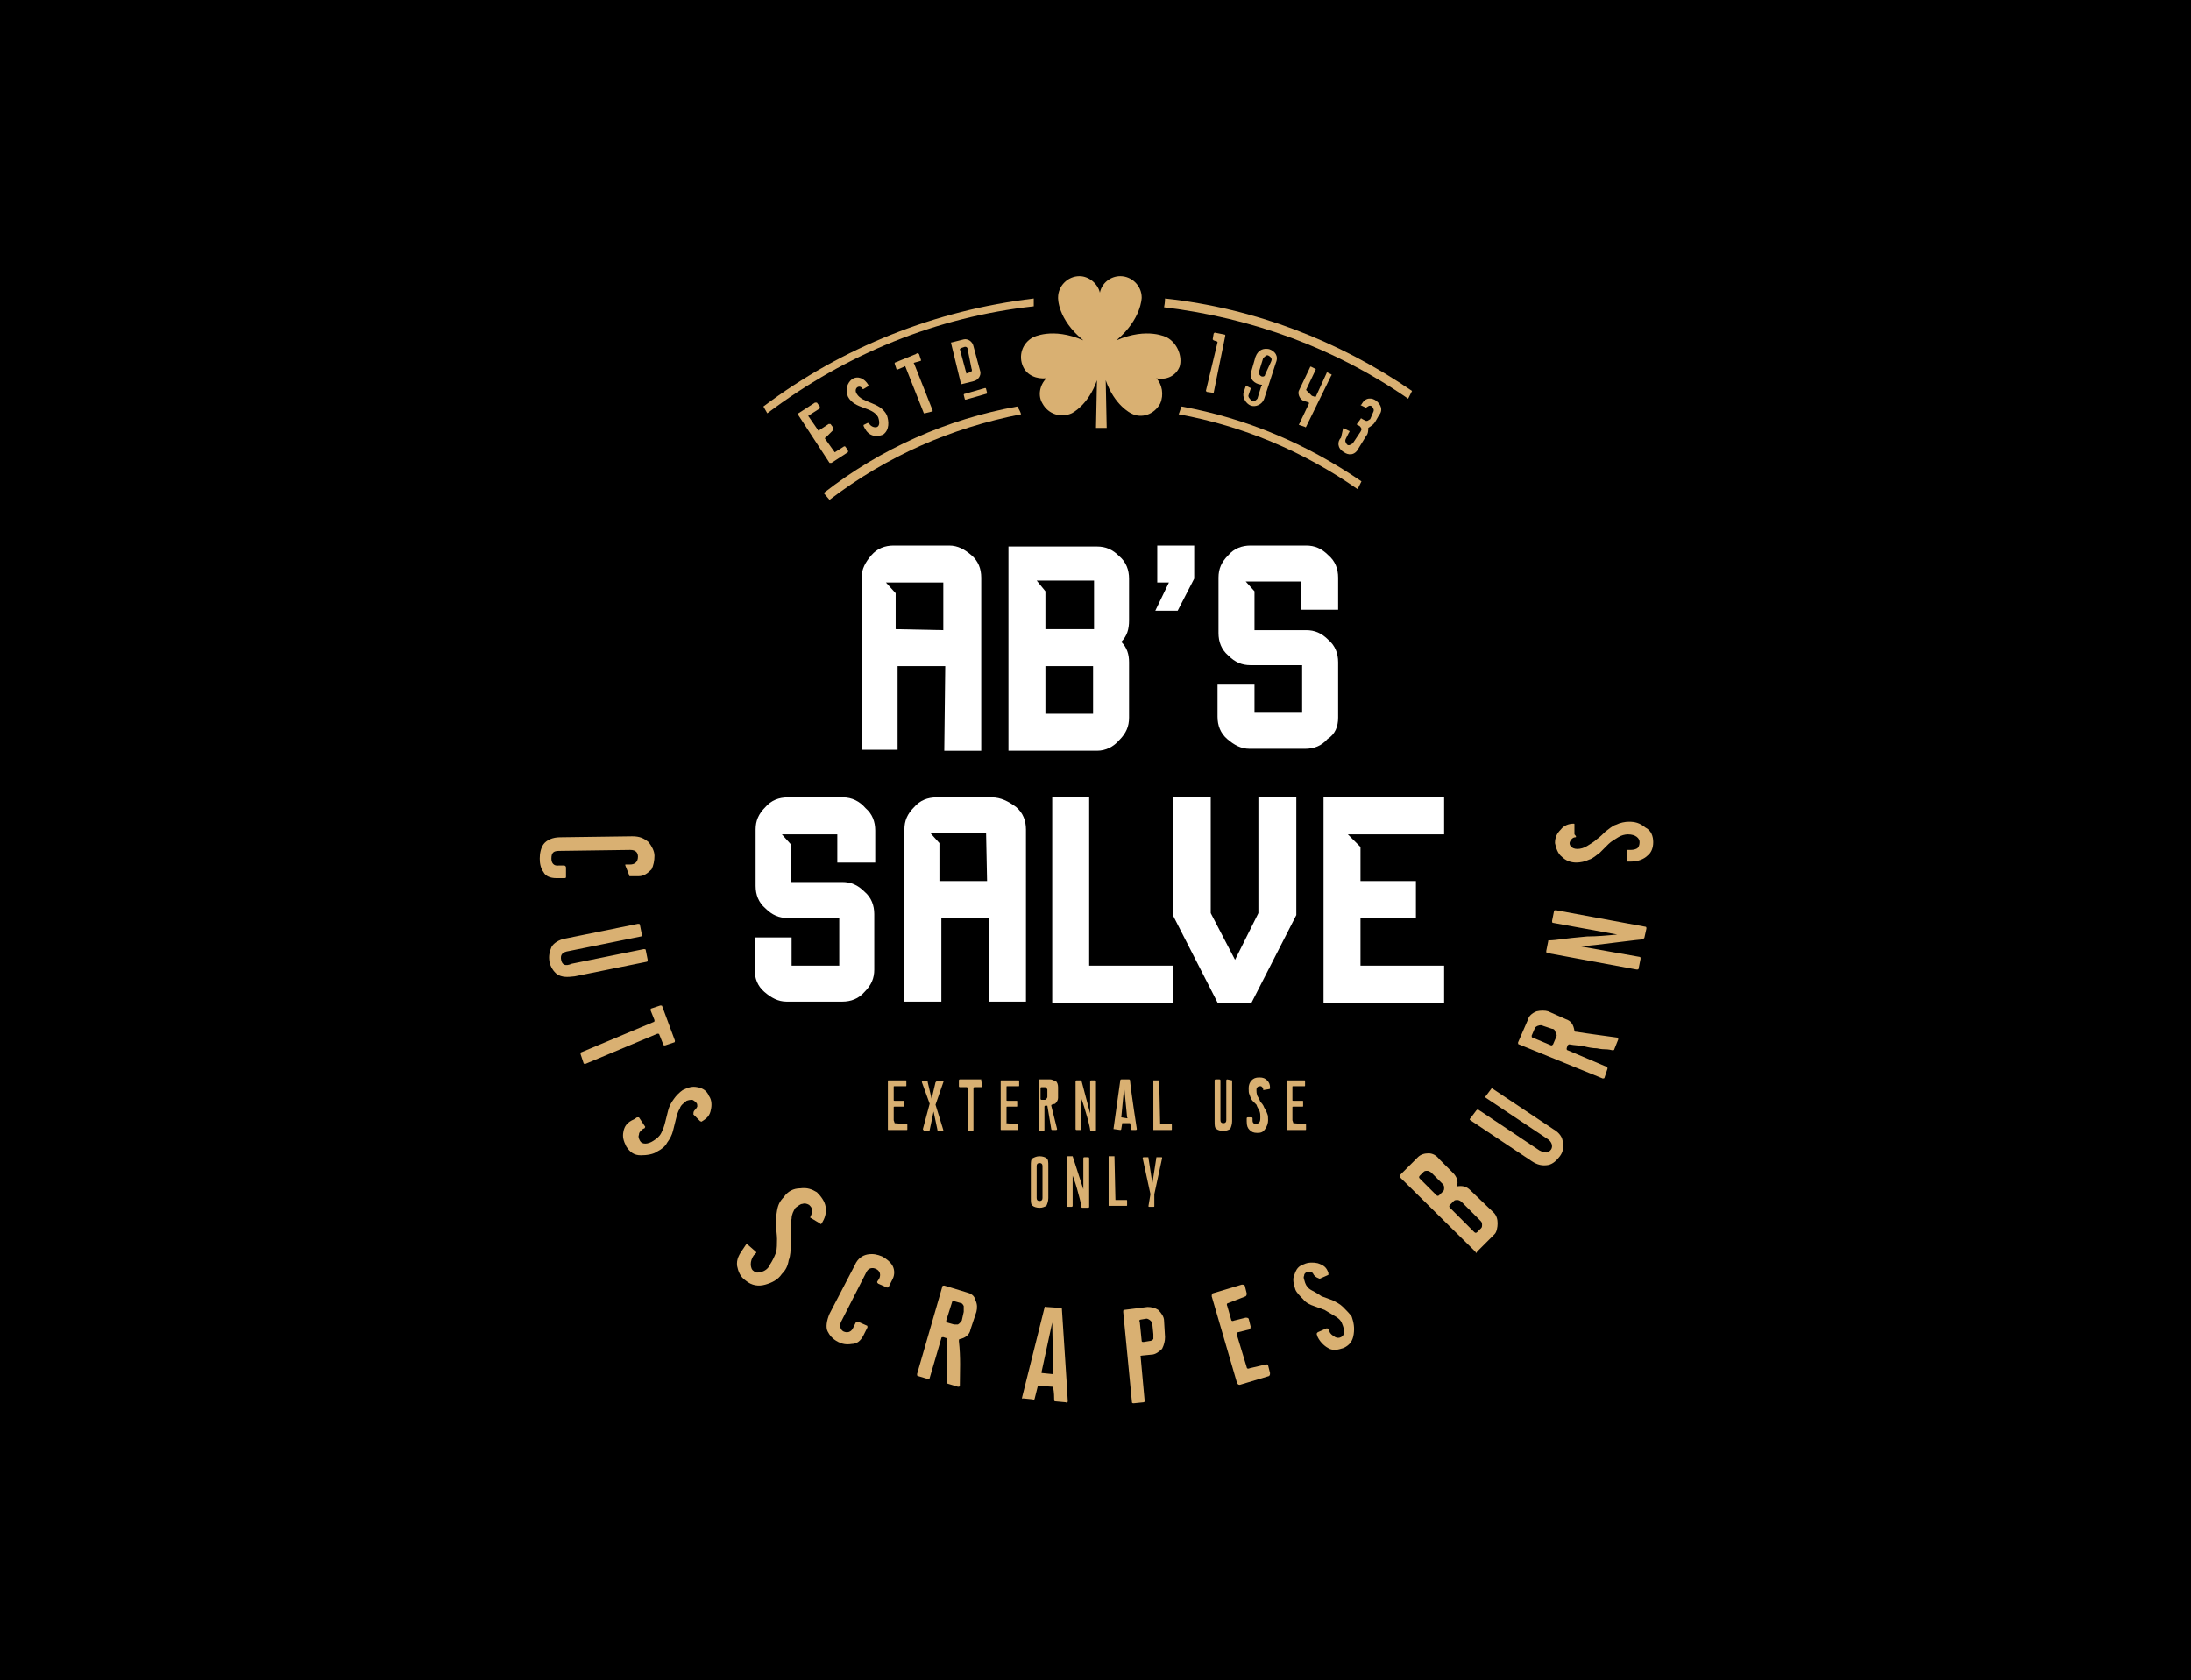 <?xml version="1.0" encoding="utf-8"?>
<!-- Generator: Adobe Illustrator 25.0.0, SVG Export Plug-In . SVG Version: 6.00 Build 0)  -->
<svg version="1.1" id="Layer_1" xmlns="http://www.w3.org/2000/svg" xmlns:xlink="http://www.w3.org/1999/xlink" x="0px" y="0px"
	 viewBox="0 0 225.3 172.8" style="enable-background:new 0 0 225.3 172.8;" xml:space="preserve">
<style type="text/css">
	.st0{fill:#F1C400;}
	.st1{fill:#001E30;}
	.st2{fill:#00AAE3;}
	.st3{fill:#2C82FF;}
	.st4{fill:#133256;}
	.st5{fill:#364142;}
	.st6{fill:#161836;}
	.st7{fill:url(#SVGID_1_);}
	.st8{fill:#FFFFFF;}
	.st9{fill:#28334A;}
	.st10{fill-rule:evenodd;clip-rule:evenodd;fill:#FFCC3E;}
	.st11{fill:#FFF3D7;}
	.st12{fill:#703BED;}
	.st13{fill-rule:evenodd;clip-rule:evenodd;fill:#703BED;}
	.st14{fill:#CEA66E;}
	.st15{fill:#F7F7F7;}
	.st16{opacity:0.63;fill:#FFFFFF;enable-background:new    ;}
	.st17{fill:#D8A09A;}
	.st18{fill:#041E3B;}
	.st19{fill:#AADCD9;}
	.st20{fill:#7C559C;}
	.st21{fill:#25293C;}
	.st22{fill:#004D36;}
	.st23{fill:#674CC9;}
	.st24{fill:#EE3135;}
	.st25{fill:#82131F;}
	.st26{fill:#D44F4A;}
	.st27{fill:#EFC2B6;}
	.st28{fill:#D9B072;}
	.st29{fill:#3F1B5A;}
	.st30{fill:#F5753A;}
	.st31{fill-rule:evenodd;clip-rule:evenodd;fill:#F5753A;}
	.st32{fill:#FBBC85;}
	.st33{fill:url(#SVGID_2_);}
	.st34{fill:#19475E;}
	.st35{fill:#F3B7B4;}
</style>
<rect width="225.3" height="172.8"/>
<g>
	<g>
		<g>
			<g>
				<path class="st28" d="M85.7,46.6l1.1-0.7h0.1l0.3,0.4c0,0.1,0,0.1,0,0.2l-1.7,1.1c-0.1,0-0.1,0-0.2,0l-3.2-4.9
					c0-0.1,0-0.1,0-0.2l1.7-1.1c0.1,0,0.1,0,0.2,0l0.3,0.4c0,0.1,0,0.1,0,0.2l-1.1,0.7c-0.1,0-0.1,0.1,0,0.2l0.9,1.3
					c0,0.1,0.1,0.1,0.2,0l0.9-0.6c0.1,0,0.1,0,0.2,0l0.3,0.4c0,0.1,0,0.1,0,0.2L84.9,45c-0.1,0-0.1,0.1,0,0.2l1,1.4
					C85.6,46.7,85.6,46.7,85.7,46.6z"/>
				<path class="st28" d="M88.2,39.8c-0.2,0.1-0.3,0.4-0.1,0.7c0.6,1,2.4,0.8,3.1,2.2c0.2,0.6,0.3,1.5-0.4,2
					C90,45,89.3,44.8,88.9,44l-0.1-0.2v-0.1l0.4-0.2h0.1l0.1,0.1c0.2,0.3,0.6,0.4,0.8,0.3c0.2-0.1,0.3-0.4,0.1-1
					c-0.6-1.1-2.4-0.8-3.1-2.1c-0.3-0.7-0.1-1.4,0.4-1.8c0.6-0.4,1.3-0.1,1.7,0.6v0.1L88.8,40h-0.1C88.6,39.8,88.4,39.7,88.2,39.8z"
					/>
				<path class="st28" d="M94.5,36.4l0.2,0.6v0.1L94,37.3c0,0-0.1,0.1,0,0.1l1.9,4.8v0.1l-0.8,0.2H95l-1.9-4.8c0,0-0.1-0.1-0.1,0
					L92.3,38h-0.1l-0.2-0.6v-0.1l2.2-0.9C94.3,36.3,94.3,36.3,94.5,36.4z"/>
				<path class="st28" d="M99.3,41.1c0,0-0.1,0-0.1-0.1l-0.1-0.4c0,0,0-0.1,0.1-0.1l2.1-0.6c0,0,0.1,0,0.1,0.1l0.1,0.4
					c0,0,0,0.1-0.1,0.1L99.3,41.1z"/>
				<path class="st28" d="M97.8,35.3c0-0.1,0-0.1,0.1-0.1l1.2-0.3c0.4-0.1,0.9,0.2,1,0.7l0.7,2.6c0.1,0.4-0.2,0.9-0.7,1l-1.2,0.3
					c-0.1,0-0.1,0-0.1-0.1L97.8,35.3z M99.4,38.4l0.3-0.1c0.2,0,0.3-0.2,0.2-0.4l-0.4-2c0-0.2-0.2-0.3-0.4-0.2l-0.3,0.1l-0.1,0.1
					l0.7,2.6C99.3,38.4,99.4,38.5,99.4,38.4z"/>
				<path class="st28" d="M124.8,40.4C124.8,40.5,124.8,40.5,124.8,40.4l-0.7-0.1l-0.1-0.1l1.2-5c0,0,0-0.1-0.1-0.1l-0.3-0.1
					l-0.1-0.1l0.1-0.6l0.1-0.1l1,0.2c0.1,0,0.1,0.1,0.1,0.1L124.8,40.4z"/>
				<path class="st28" d="M129.4,39.5c-0.6-0.2-1-0.7-0.7-1.4l0.4-1.4c0.3-0.8,0.9-0.9,1.4-0.8c0.6,0.2,1,0.7,0.7,1.4l-1.2,3.7
					c-0.2,0.6-0.9,0.9-1.4,0.7c-0.5-0.2-0.9-0.9-0.7-1.4l0.2-0.6c0,0,0.1-0.1,0.1,0l0.4,0.2c0,0,0.1,0.1,0,0.1l-0.2,0.6
					c-0.1,0.2,0.1,0.4,0.3,0.6s0.4,0,0.6-0.2l0.4-1.3C129.9,39.5,129.7,39.6,129.4,39.5z M130.7,37.2c0.1-0.2,0.1-0.4-0.2-0.6
					s-0.4,0.1-0.6,0.2l-0.4,1.3c-0.1,0.2-0.1,0.4,0.2,0.6c0.3,0.1,0.4-0.1,0.4-0.2L130.7,37.2z"/>
				<path class="st28" d="M134.9,40.7l0.3,0.1h0.1l1.1-2.4c0-0.1,0.1-0.1,0.1-0.1l0.4,0.2c0,0,0.1,0.1,0,0.1l-2.6,5.3
					c0,0-0.1,0.1-0.1,0l-0.6-0.2c0,0-0.1-0.1,0-0.1l1-2.1v-0.1l-0.6-0.2c-0.4-0.2-0.6-0.8-0.4-1.1l1.1-2.3c0-0.1,0.1-0.1,0.1-0.1
					l0.4,0.2c0.1,0,0.1,0.1,0.1,0.1l-1,2.1C134.6,40.4,134.8,40.6,134.9,40.7z"/>
				<path class="st28" d="M138.1,44.1c0-0.1,0.1-0.1,0.2,0l0.4,0.2c0.1,0,0.1,0.1,0,0.2l-0.3,0.6c-0.1,0.2-0.1,0.3,0.1,0.6
					c0.2,0.2,0.4,0,0.6-0.1l0.8-1.2c0.1-0.2,0.2-0.3-0.1-0.6l-0.2-0.1c-0.1,0-0.1-0.1,0-0.2l0.3-0.4c0-0.1,0.1-0.1,0.2,0l0.2,0.1
					c0.3,0.2,0.4,0,0.6-0.1l0.3-0.7c0.1-0.2,0.1-0.3-0.1-0.6c-0.3-0.2-0.4,0-0.6,0.1c0,0.1-0.1,0.1-0.1,0l-0.4-0.2
					c-0.1,0-0.1-0.1,0-0.1c0.4-0.8,1.1-0.7,1.5-0.4c0.4,0.3,0.8,0.9,0.3,1.5l-0.4,0.7c-0.2,0.3-0.4,0.4-0.7,0.6c0,0.2,0,0.6-0.2,0.8
					l-0.8,1.3c-0.4,0.8-1.1,0.7-1.5,0.4c-0.7-0.4-0.7-1.1-0.3-1.5L138.1,44.1z"/>
			</g>
			<g>
				<path class="st28" d="M104.6,41.8c-7.2,1.3-14,4.3-19.9,8.9l0.6,0.7c5.9-4.5,12.5-7.4,19.7-8.8
					C104.9,42.3,104.8,42.1,104.6,41.8z"/>
				<path class="st28" d="M121.5,41.8c-0.1,0.2-0.2,0.6-0.3,0.8c6.6,1.2,12.8,3.8,18.4,7.7l0.4-0.8C134.3,45.6,128.1,43,121.5,41.8z
					"/>
			</g>
			<g>
				<path class="st28" d="M106.3,30.7c-10.1,1.2-19.7,5-27.8,11.1l0.4,0.7c8.1-6.1,17.4-9.9,27.4-11
					C106.3,31.1,106.3,30.8,106.3,30.7z"/>
				<path class="st28" d="M119.8,30.7c0,0.1,0,0.4-0.1,0.9c9.1,1.1,17.6,4.2,25.1,9.4l0.4-0.8C137.6,35,129,31.7,119.8,30.7z"/>
			</g>
			<path class="st28" d="M120,34.7L120,34.7c0,0-2-1.1-5.2,0.3c2.6-2.2,2.6-4.4,2.6-4.4l0,0c0-1.2-1-2.2-2.2-2.2
				c-1,0-1.9,0.7-2.1,1.7c-0.2-0.9-1.1-1.7-2.1-1.7c-1.2,0-2.2,1-2.2,2.2c0,0-0.1,2.2,2.6,4.4c-3.2-1.4-5.2-0.3-5.2-0.3l0,0
				c-1.1,0.6-1.5,1.9-1,3c0.4,0.9,1.4,1.3,2.4,1.2c-0.7,0.7-0.9,1.8-0.4,2.6c0.6,1.1,1.9,1.5,3,1c0,0,1.7-0.8,2.6-3.4l-0.1,4.9h1.1
				l-0.1-4.9c0.9,2.6,2.6,3.4,2.6,3.4c1.1,0.6,2.4,0.1,3-1c0.4-0.9,0.2-2-0.4-2.6c1,0.2,2-0.2,2.4-1.2
				C121.6,36.7,121.1,35.3,120,34.7z"/>
			<g>
				<path class="st8" d="M97.1,77.2h3.8V59.4c0-0.9-0.3-1.7-1-2.3s-1.4-1-2.3-1h-5.7c-0.9,0-1.7,0.3-2.3,1s-1,1.4-1,2.3v17.7h3.7
					v-8.6h4.9L97.1,77.2L97.1,77.2z M92.1,64.7V61l-1-1.1H97v4.9L92.1,64.7L92.1,64.7z"/>
				<path class="st8" d="M115.1,76.1c0.7-0.7,1-1.4,1-2.3v-5.7c0-0.8-0.2-1.5-0.8-2.1c0.6-0.6,0.8-1.3,0.8-2.2v-4.3
					c0-0.9-0.3-1.7-1-2.3c-0.7-0.7-1.4-1-2.3-1h-9.1v21h9.1C113.7,77.2,114.5,76.8,115.1,76.1z M112.4,73.4h-4.9v-4.9h4.9V73.4z
					 M112.4,64.7h-4.9v-3.9l-0.9-1.1h5.9v5H112.4z"/>
				<polygon class="st8" points="121.1,62.8 122.8,59.5 122.8,56.1 119,56.1 119,59.9 120.2,59.9 118.8,62.8 				"/>
				<path class="st8" d="M137.6,73.8v-5.7c0-0.9-0.3-1.7-1-2.3c-0.7-0.7-1.4-1-2.3-1H129v-4l-0.9-1h5.7l0,0v2.9h3.8v-3.3
					c0-0.9-0.3-1.7-1-2.3c-0.7-0.7-1.4-1-2.3-1h-5.7c-0.9,0-1.7,0.3-2.3,1c-0.7,0.7-1,1.4-1,2.3v5.7c0,0.9,0.3,1.7,1,2.3
					c0.7,0.7,1.4,1,2.3,1h5.3v4.9H129v-2.9h-3.8v3.3c0,0.9,0.3,1.7,1,2.3s1.4,1,2.3,1h5.7c0.9,0,1.7-0.3,2.3-1
					C137.3,75.5,137.6,74.7,137.6,73.8z"/>
				<path class="st8" d="M86.7,82H81c-0.9,0-1.7,0.3-2.3,1c-0.7,0.7-1,1.4-1,2.3v5.8c0,0.9,0.3,1.7,1,2.3c0.7,0.7,1.4,1,2.3,1h5.3
					v4.9h-4.9v-2.9h-3.8v3.3c0,0.9,0.3,1.7,1,2.3s1.4,1,2.3,1h5.7c0.9,0,1.7-0.3,2.3-1c0.7-0.7,1-1.4,1-2.3V94c0-0.9-0.3-1.7-1-2.3
					c-0.7-0.7-1.4-1-2.3-1h-5.3v-3.9l-0.9-1h5.7l0,0v2.9H90v-3.3c0-0.9-0.3-1.7-1-2.3C88.4,82.4,87.6,82,86.7,82z"/>
				<path class="st8" d="M102,82h-5.7c-0.9,0-1.7,0.3-2.3,1c-0.7,0.7-1,1.4-1,2.3V103h3.8v-8.6h4.9v8.6h3.8V85.3
					c0-0.9-0.3-1.7-1-2.3C103.7,82.4,102.9,82,102,82z M101.5,90.6h-4.9v-3.9l-0.9-1h5.7l0,0L101.5,90.6L101.5,90.6z"/>
				<polygon class="st8" points="112,82 108.2,82 108.2,103.1 120.6,103.1 120.6,99.3 112,99.3 				"/>
				<polygon class="st8" points="129.4,93.9 127,98.7 124.5,93.9 124.5,82 120.6,82 120.6,94.1 125.2,103.1 128.7,103.1 133.3,94.1 
					133.3,82 129.4,82 				"/>
				<polygon class="st8" points="138.6,85.8 144.5,85.8 144.4,85.8 148.5,85.8 148.5,82 136.1,82 136.1,103.1 148.5,103.1 
					148.5,99.3 139.9,99.3 139.9,94.4 145.6,94.4 145.6,90.6 139.9,90.6 139.9,87.1 				"/>
			</g>
		</g>
	</g>
	<g>
		<path class="st28" d="M92,115.5C92,115.6,92,115.6,92,115.5l1.2,0.1c0.1,0,0.1,0,0.1,0.1v0.4c0,0.1,0,0.1-0.1,0.1h-1.8
			c-0.1,0-0.1,0-0.1-0.1v-4.9c0-0.1,0-0.1,0.1-0.1h1.7c0.1,0,0.1,0,0.1,0.1v0.4c0,0.1,0,0.1-0.1,0.1H92c-0.1,0-0.1,0-0.1,0.1v1.3
			c0,0.1,0,0.1,0.1,0.1h0.9c0.1,0,0.1,0,0.1,0.1v0.4c0,0.1,0,0.1-0.1,0.1H92c-0.1,0-0.1,0-0.1,0.1v1.3L92,115.5L92,115.5z"/>
		<path class="st28" d="M94.9,116.1l0.7-2.6l-0.8-2.2v-0.1c0,0,0,0,0.1,0h0.4c0.1,0,0.1,0,0.1,0.1l0.4,1.7l0.4-1.7l0.1-0.1h0.6
			c0,0,0,0,0.1,0s0,0,0,0.1l-0.8,2.3l0.8,2.6v0.1c0,0,0,0-0.1,0h-0.4c-0.1,0-0.1,0-0.1-0.1l-0.4-1.9l-0.4,1.9c0,0,0,0.1-0.1,0.1H95
			C95,116.2,94.9,116.2,94.9,116.1L94.9,116.1z"/>
		<path class="st28" d="M100.9,111.1L100.9,111.1l0.1,0.6c0,0,0,0.1-0.1,0.1h-0.7c0,0-0.1,0-0.1,0.1v4.3c0,0,0,0.1-0.1,0.1h-0.4
			c0,0-0.1,0-0.1-0.1v-4.3c0,0,0-0.1-0.1-0.1h-0.7c0,0-0.1,0-0.1-0.1v-0.6c0,0,0-0.1,0.1-0.1h2.2L100.9,111.1L100.9,111.1z"/>
		<path class="st28" d="M103.4,115.5C103.4,115.6,103.4,115.6,103.4,115.5l1.2,0.1c0.1,0,0.1,0,0.1,0.1v0.4c0,0.1,0,0.1-0.1,0.1H103
			c-0.1,0-0.1,0-0.1-0.1v-4.9c0-0.1,0-0.1,0.1-0.1h1.7c0.1,0,0.1,0,0.1,0.1v0.4c0,0.1,0,0.1-0.1,0.1h-1.1c-0.1,0-0.1,0-0.1,0.1v1.3
			c0,0.1,0,0.1,0.1,0.1h0.9c0.1,0,0.1,0,0.1,0.1v0.4c0,0.1,0,0.1-0.1,0.1h-0.9c-0.1,0-0.1,0-0.1,0.1V115.5z"/>
		<path class="st28" d="M108.1,113.7l0.6,2.4c0,0,0,0.1-0.1,0.1h-0.4c0,0-0.1,0-0.1-0.1l-0.4-2.4c0,0,0,0-0.1,0h-0.1
			c0,0-0.1,0-0.1,0.1v2.4c0,0,0,0.1-0.1,0.1h-0.4c0,0-0.1,0-0.1-0.1v-5.1c0,0,0-0.1,0.1-0.1h1.1c0.2,0,0.3,0.1,0.6,0.2
			c0.1,0.1,0.2,0.3,0.2,0.6v1.1c0,0.2-0.1,0.4-0.3,0.6C108.1,113.6,108.1,113.6,108.1,113.7z M107.7,112.8v-0.7c0-0.1,0-0.1-0.1-0.2
			c-0.1-0.1-0.1-0.1-0.2-0.1h-0.3c0,0-0.1,0-0.1,0.1v1.1c0,0,0,0.1,0.1,0.1h0.3c0.1,0,0.1,0,0.2-0.1
			C107.7,112.9,107.7,112.8,107.7,112.8z"/>
		<path class="st28" d="M112.1,114.5v-3.3c0,0,0-0.1,0.1-0.1h0.4c0,0,0.1,0,0.1,0.1v5c0,0,0,0.1-0.1,0.1h-0.4c0,0-0.1,0-0.1-0.1
			s-0.1-0.6-0.3-1.3s-0.4-1.4-0.6-1.9v3.1c0,0,0,0.1-0.1,0.1h-0.4c0,0-0.1,0-0.1-0.1v-4.9c0,0,0-0.1,0.1-0.1h0.4h0.1L112.1,114.5z"
			/>
		<path class="st28" d="M114.5,116.1l0.7-5c0,0,0-0.1,0.1-0.1h0.8c0,0,0.1,0,0.1,0.1s0.2,1.8,0.7,5c0,0,0,0.1-0.1,0.1h-0.4
			c0,0-0.1,0-0.1-0.1s0-0.3-0.1-0.6c0,0,0,0-0.1,0h-0.7l0,0l-0.1,0.6c0,0,0,0.1-0.1,0.1L114.5,116.1
			C114.5,116.2,114.5,116.2,114.5,116.1z M115.3,114.9C115.3,114.9,115.4,115,115.3,114.9l0.6,0.1c0,0,0.1,0,0-0.1l-0.3-3.1
			L115.3,114.9z"/>
		<path class="st28" d="M119.3,115.6h1.1c0.1,0,0.1,0,0.1,0.1v0.4c0,0.1,0,0.1-0.1,0.1h-1.7c0,0,0,0-0.1,0c0,0,0,0,0-0.1v-5l0,0l0,0
			l0,0h0.6l0,0l0,0l0,0L119.3,115.6C119.1,115.6,119.1,115.6,119.3,115.6z"/>
		<path class="st28" d="M126.7,111.1v4.2c0,0.3-0.1,0.6-0.2,0.8c-0.2,0.1-0.4,0.2-0.7,0.2s-0.6-0.1-0.7-0.2
			c-0.2-0.1-0.2-0.4-0.2-0.8v-4.2c0,0,0-0.1,0.1-0.1h0.4c0,0,0.1,0,0.1,0.1v4.1c0,0.2,0.1,0.3,0.3,0.3s0.3-0.1,0.3-0.3v-4.1
			c0,0,0-0.1,0.1-0.1L126.7,111.1C126.5,111.1,126.7,111.1,126.7,111.1z"/>
		<path class="st28" d="M129.9,112.1c0-0.1,0-0.2-0.1-0.3s-0.1-0.1-0.2-0.1c-0.1,0-0.2,0-0.3,0.1s-0.1,0.2-0.1,0.3
			c0,0.2,0,0.3,0.1,0.6c0.1,0.2,0.2,0.3,0.3,0.6c0.1,0.1,0.3,0.3,0.4,0.6c0.1,0.2,0.2,0.3,0.3,0.6c0.1,0.2,0.1,0.4,0.1,0.7
			c0,0.3-0.1,0.6-0.3,0.9s-0.4,0.4-0.8,0.4s-0.6-0.1-0.8-0.3s-0.3-0.4-0.3-0.9v-0.3c0,0,0-0.1,0.1-0.1h0.4c0,0,0.1,0,0.1,0.1v0.1
			c0,0.2,0,0.3,0.1,0.4s0.2,0.1,0.3,0.1s0.2-0.1,0.3-0.2c0.1-0.1,0.1-0.3,0.1-0.6c0-0.2,0-0.3-0.1-0.6c-0.1-0.2-0.2-0.3-0.3-0.6
			c-0.1-0.1-0.3-0.3-0.4-0.4s-0.2-0.3-0.3-0.6c-0.1-0.2-0.1-0.4-0.1-0.7c0-0.3,0.1-0.6,0.3-0.8s0.4-0.3,0.8-0.3s0.6,0.1,0.8,0.3
			s0.3,0.4,0.3,0.8c0,0,0,0.1-0.1,0.1L129.9,112.1L129.9,112.1z"/>
		<path class="st28" d="M133,115.5C133,115.6,133.1,115.6,133,115.5l1.2,0.1c0.1,0,0.1,0,0.1,0.1v0.4c0,0.1,0,0.1-0.1,0.1h-1.8
			c-0.1,0-0.1,0-0.1-0.1v-4.9c0-0.1,0-0.1,0.1-0.1h1.7c0.1,0,0.1,0,0.1,0.1v0.4c0,0.1,0,0.1-0.1,0.1H133c-0.1,0-0.1,0-0.1,0.1v1.3
			c0,0.1,0,0.1,0.1,0.1h0.9c0.1,0,0.1,0,0.1,0.1v0.4c0,0.1,0,0.1-0.1,0.1H133c-0.1,0-0.1,0-0.1,0.1v1.3L133,115.5L133,115.5z"/>
		<path class="st28" d="M106.2,119.1c0.2-0.1,0.4-0.2,0.7-0.2s0.6,0.1,0.7,0.2c0.2,0.1,0.2,0.4,0.2,0.8v3.3c0,0.3-0.1,0.6-0.2,0.8
			c-0.2,0.1-0.4,0.2-0.7,0.2s-0.6-0.1-0.7-0.2c-0.2-0.1-0.2-0.4-0.2-0.8v-3.3C106,119.5,106,119.2,106.2,119.1z M107.2,123.2v-3.3
			c0-0.2-0.1-0.3-0.3-0.3s-0.3,0.1-0.3,0.3v3.3c0,0.2,0.1,0.3,0.3,0.3C107.1,123.5,107.2,123.4,107.2,123.2z"/>
		<path class="st28" d="M111.4,122.3v-3.2c0,0,0-0.1,0.1-0.1h0.4c0,0,0.1,0,0.1,0.1v5c0,0,0,0.1-0.1,0.1h-0.6c0,0-0.1,0-0.1-0.1
			s-0.1-0.6-0.3-1.3c-0.2-0.8-0.4-1.4-0.6-1.9v3.1c0,0,0,0.1-0.1,0.1h-0.4c0,0-0.1,0-0.1-0.1v-5c0,0,0-0.1,0.1-0.1h0.4h0.1
			L111.4,122.3z"/>
		<path class="st28" d="M114.7,123.4h1.1c0.1,0,0.1,0,0.1,0.1v0.4c0,0.1,0,0.1-0.1,0.1h-1.7c0,0,0,0-0.1,0c0,0,0,0,0-0.1v-5l0,0l0,0
			l0,0h0.6l0,0l0,0l0,0L114.7,123.4C114.6,123.4,114.7,123.4,114.7,123.4z"/>
		<path class="st28" d="M118.3,122.8l-0.8-3.7c0,0,0-0.1,0.1-0.1h0.4c0.1,0,0.1,0,0.1,0.1l0.4,2.6l0.4-2.6c0-0.1,0-0.1,0.1-0.1h0.4
			c0.1,0,0.1,0,0.1,0.1l-0.8,3.7v1.2c0,0.1,0,0.1-0.1,0.1h-0.4c-0.1,0-0.1,0-0.1-0.1L118.3,122.8L118.3,122.8z"/>
	</g>
	<g>
		<path class="st28" d="M64.3,89v-0.1h0.1h0.4c0.4,0,0.8-0.2,0.8-0.8c0-0.4-0.2-0.7-0.8-0.7l-7.3,0.1c-0.6,0-0.8,0.2-0.8,0.8
			c0,0.4,0.2,0.8,0.8,0.7H58c0.1,0,0.2,0.1,0.2,0.2v1c0,0.1-0.1,0.1-0.2,0.1h-0.8c-0.6,0-1.1-0.2-1.3-0.6c-0.3-0.4-0.4-0.9-0.4-1.4
			s0.1-1.1,0.4-1.5s0.9-0.7,1.7-0.7l7.4-0.1c0.8,0,1.2,0.2,1.7,0.6c0.3,0.4,0.6,0.9,0.6,1.4s-0.1,1-0.3,1.4
			c-0.4,0.4-0.8,0.7-1.3,0.7h-0.9c-0.1,0-0.1,0-0.1-0.1L64.3,89z"/>
		<path class="st28" d="M66.5,98.9l-7.4,1.5c-0.8,0.1-1.3,0.1-1.8-0.2c-0.4-0.3-0.7-0.8-0.8-1.3c-0.1-0.6,0-1,0.2-1.5
			c0.2-0.4,0.8-0.8,1.5-0.9l7.4-1.5c0.1,0,0.2,0,0.2,0.1l0.2,1c0,0.1,0,0.2-0.1,0.2l-7.4,1.5c-0.7,0.1-0.9,0.4-0.8,0.9
			s0.4,0.7,1.1,0.4l7.4-1.5c0.1,0,0.2,0,0.2,0.1l0.2,1C66.6,98.7,66.6,98.9,66.5,98.9z"/>
		<path class="st28" d="M69.4,107c0,0.1,0,0.2-0.1,0.2l-0.9,0.3c-0.1,0-0.2,0-0.2-0.1l-0.4-1c0-0.1-0.1-0.1-0.2-0.1l-7.4,3.1
			c-0.1,0-0.2,0-0.2-0.1l-0.3-0.9c0-0.1,0-0.2,0.1-0.2l7.4-3.1c0.1,0,0.1-0.1,0.1-0.2l-0.4-1c0-0.1,0-0.2,0.1-0.2l0.9-0.3
			c0.1,0,0.2,0,0.2,0.1L69.4,107z"/>
		<path class="st28" d="M71.4,114.2c0.1-0.1,0.2-0.2,0.3-0.4c0-0.2,0-0.3-0.1-0.4s-0.2-0.2-0.4-0.3c-0.2,0-0.3,0-0.6,0.1
			c-0.2,0.2-0.6,0.4-0.7,0.8c-0.2,0.3-0.3,0.7-0.4,1.1c-0.1,0.4-0.2,0.8-0.3,1.2c-0.1,0.4-0.3,0.8-0.6,1.2c-0.2,0.4-0.6,0.7-1,0.9
			c-0.4,0.3-1.1,0.4-1.7,0.4c-0.7,0-1.1-0.3-1.5-0.9c-0.3-0.6-0.4-1-0.3-1.5c0.1-0.6,0.4-1,1.1-1.3l0.3-0.2c0.1,0,0.1,0,0.2,0
			l0.6,0.9c0.1,0.1,0,0.1,0,0.2l-0.2,0.1c-0.2,0.2-0.4,0.3-0.4,0.6c-0.1,0.2,0,0.4,0.1,0.6c0.2,0.4,0.8,0.4,1.4,0
			c0.3-0.2,0.6-0.4,0.8-0.8s0.3-0.7,0.4-1.1c0.1-0.4,0.2-0.8,0.3-1.2c0.1-0.4,0.3-0.8,0.6-1.2c0.2-0.3,0.6-0.7,0.9-0.9
			c0.6-0.3,1-0.4,1.5-0.3c0.6,0.1,1,0.4,1.2,0.9c0.3,0.4,0.3,1,0.2,1.4c-0.1,0.6-0.4,0.9-0.9,1.2c-0.1,0.1-0.1,0-0.2,0l-0.7-0.7
			C71.3,114.5,71.3,114.3,71.4,114.2z"/>
		<path class="st28" d="M83.3,125.2c0.1-0.2,0.2-0.4,0.2-0.7s-0.1-0.4-0.3-0.6c-0.2-0.1-0.4-0.2-0.7-0.1c-0.2,0-0.4,0.2-0.7,0.4
			c-0.2,0.3-0.4,0.7-0.4,1.1c-0.1,0.4-0.1,0.9-0.1,1.4c0,0.4,0,1,0,1.4c0,0.4,0,1-0.2,1.5c-0.1,0.6-0.3,1-0.7,1.4
			c-0.4,0.6-1,0.9-1.7,1.1c-0.7,0.2-1.4,0.1-2-0.4c-0.6-0.4-0.8-1-0.9-1.5c-0.1-0.7,0.2-1.2,0.7-1.9l0.2-0.3c0.1-0.1,0.1-0.1,0.2,0
			l0.8,0.7c0.1,0.1,0.1,0.1,0,0.2l-0.2,0.2c-0.2,0.3-0.3,0.6-0.3,0.9c0,0.3,0.1,0.6,0.3,0.7c0.2,0.2,0.4,0.2,0.8,0.1
			c0.3-0.1,0.7-0.3,0.9-0.8c0.2-0.3,0.4-0.7,0.6-1.2c0.1-0.4,0.1-0.9,0.1-1.4c0-0.4-0.1-1-0.1-1.4s0-1,0.1-1.5
			c0.1-0.6,0.3-1,0.7-1.4c0.4-0.6,1-0.9,1.7-0.9c0.7-0.1,1.2,0.1,1.7,0.4c0.4,0.4,0.8,0.9,0.9,1.5c0.1,0.7-0.1,1.2-0.4,1.7
			c-0.1,0.1-0.1,0.1-0.2,0L83.3,125.2C83.3,125.3,83.3,125.3,83.3,125.2z"/>
		<path class="st28" d="M90.3,132c-0.1-0.1-0.1-0.1-0.1-0.2l0.2-0.3c0.2-0.4,0.1-0.8-0.3-1c-0.4-0.2-0.8-0.1-1,0.3l-2.6,5.1
			c-0.2,0.4-0.1,0.8,0.2,1c0.4,0.2,0.8,0.1,1-0.3l0.3-0.6c0.1-0.1,0.1-0.1,0.2-0.1l0.9,0.4c0.1,0,0.1,0.1,0.1,0.2l-0.4,0.8
			c-0.3,0.6-0.7,0.9-1.2,0.9c-0.6,0.1-1,0-1.4-0.2c-0.6-0.3-0.9-0.7-1.1-1.1s-0.1-1.1,0.2-1.8l2.6-5c0.3-0.7,0.8-1,1.3-1.1
			c0.6-0.1,1,0,1.5,0.2c0.4,0.2,0.9,0.6,1.1,1c0.2,0.4,0.2,0.9,0,1.3l-0.4,0.8c0,0.1-0.1,0.1-0.2,0.1L90.3,132z"/>
		<path class="st28" d="M98.7,142.5c0,0.1-0.1,0.1-0.2,0.1l-1-0.3c-0.1,0-0.1-0.1-0.1-0.2c0-0.4,0-0.7,0-0.8c0-0.1,0-0.3,0-0.8
			s0-0.9,0-1.3s0-1,0-1.5c0-0.1,0-0.1-0.1-0.1l-0.3-0.1c-0.1,0-0.2,0-0.2,0.1l-1.2,4.1c0,0.1-0.1,0.1-0.2,0.1l-1-0.3
			c-0.1,0-0.1-0.1-0.1-0.2l2.6-9c0-0.1,0.1-0.1,0.2-0.1l2.3,0.7c0.4,0.1,0.8,0.3,0.9,0.8c0.2,0.4,0.2,0.8,0.1,1.2l-0.6,1.8
			c-0.1,0.6-0.6,0.9-1.1,1c-0.1,0-0.1,0.1-0.1,0.2C98.8,139.6,98.7,141.1,98.7,142.5z M98.9,135.8l0.2-0.9c0-0.2,0-0.3,0-0.6
			c-0.1-0.2-0.2-0.3-0.3-0.3l-0.7-0.2c-0.1,0-0.2,0-0.2,0.1l-0.6,1.9c0,0.1,0,0.1,0.1,0.2l0.7,0.2c0.2,0,0.3,0,0.4,0
			C98.7,136.1,98.8,135.9,98.9,135.8z"/>
		<path class="st28" d="M105.1,143.7l2.3-9.2c0-0.1,0.1-0.2,0.2-0.1l1.5,0.1c0.1,0,0.1,0.1,0.1,0.2c0,0,0.1,1.5,0.3,4.6
			c0.2,3.1,0.3,4.6,0.3,4.8c0,0.1-0.1,0.2-0.2,0.1l-1.1-0.1c-0.1,0-0.1-0.1-0.1-0.2c0-0.2,0-0.7-0.1-1.2c0-0.1,0-0.1-0.1-0.1
			l-1.4-0.1c0,0-0.1,0-0.1,0.1l-0.3,1.2c0,0.1-0.1,0.2-0.2,0.1l-1-0.1C105.1,143.9,105.1,143.8,105.1,143.7z M107.1,141.1
			c0,0.1,0,0.1,0.1,0.1l1,0.1c0.1,0,0.1,0,0.1-0.1l-0.1-5.2L107.1,141.1z"/>
		<path class="st28" d="M118,134.4c0.4,0,0.8,0.1,1.1,0.3c0.3,0.3,0.6,0.7,0.6,1.1l0.1,1.7c0,0.4-0.1,0.8-0.3,1.2
			c-0.3,0.3-0.7,0.6-1.1,0.6l-1,0.1c-0.1,0-0.2,0.1-0.1,0.2l0.4,4.4c0,0.1,0,0.2-0.1,0.2l-1,0.1c-0.1,0-0.2,0-0.2-0.1l-0.9-9.3
			c0-0.1,0-0.2,0.1-0.2L118,134.4z M118.6,137.2l-0.1-1c0-0.2-0.1-0.3-0.2-0.4c-0.1-0.1-0.3-0.2-0.4-0.2l-0.6,0.1
			c-0.1,0-0.2,0.1-0.1,0.2l0.2,2c0,0.1,0.1,0.1,0.2,0.1l0.6-0.1c0.2,0,0.3-0.1,0.4-0.2C118.6,137.6,118.6,137.5,118.6,137.2z"/>
		<path class="st28" d="M126.3,134c-0.1,0-0.2,0.1-0.1,0.3l0.4,1.4c0,0.1,0.1,0.2,0.3,0.1l1.2-0.3c0.1,0,0.2,0,0.3,0.1l0.2,0.8
			c0,0.1,0,0.2-0.1,0.3l-1.2,0.3c-0.1,0-0.2,0.1-0.1,0.3l1,3.3c0,0.1,0.1,0.2,0.3,0.1l1.7-0.4c0.1,0,0.2,0,0.2,0.1l0.2,0.8
			c0,0.1,0,0.2-0.1,0.3l-3,0.9c-0.1,0-0.2,0-0.3-0.2l-2.6-8.9c0-0.1,0-0.2,0.1-0.3l3-0.9c0.1,0,0.2,0,0.3,0.1l0.2,0.8
			c0,0.1,0,0.2-0.1,0.3L126.3,134z"/>
		<path class="st28" d="M135.1,131.1c-0.1-0.2-0.2-0.3-0.3-0.3s-0.3,0-0.4,0c-0.2,0.1-0.3,0.2-0.3,0.4c-0.1,0.2,0,0.3,0.1,0.7
			c0.1,0.3,0.3,0.6,0.7,0.8s0.7,0.4,1,0.6c0.3,0.1,0.8,0.3,1.1,0.4c0.4,0.2,0.8,0.4,1.1,0.7c0.3,0.3,0.7,0.7,0.9,1
			c0.2,0.6,0.3,1.1,0.2,1.8c-0.1,0.7-0.4,1.1-1,1.4c-0.6,0.2-1,0.3-1.5,0.1c-0.4-0.2-0.9-0.6-1.2-1.2l-0.1-0.3c0-0.1,0-0.1,0.1-0.2
			l0.9-0.4c0.1,0,0.2,0,0.2,0.1l0.1,0.2c0.1,0.3,0.3,0.4,0.6,0.6c0.2,0.1,0.4,0.1,0.6,0c0.4-0.2,0.4-0.7,0.1-1.4
			c-0.1-0.3-0.4-0.6-0.8-0.8c-0.3-0.2-0.7-0.4-1-0.6c-0.3-0.1-0.8-0.3-1.1-0.4c-0.3-0.1-0.8-0.3-1.1-0.7c-0.3-0.3-0.7-0.7-0.8-1
			c-0.2-0.6-0.3-1.1-0.1-1.5c0.2-0.6,0.4-0.9,1-1.1c0.4-0.2,1-0.2,1.4-0.1c0.6,0.2,0.9,0.4,1.1,1c0,0.1,0,0.1,0,0.2l-0.9,0.4
			C135.2,131.3,135.2,131.2,135.1,131.1z"/>
		<path class="st28" d="M151.7,128.7l-7.7-7.6c-0.1-0.1-0.1-0.2,0-0.3l1.8-1.8c0.3-0.3,0.7-0.4,1.1-0.4s0.8,0.2,1.1,0.6l1.4,1.4
			c0.4,0.4,0.6,0.9,0.4,1.4c0.6-0.1,1,0,1.4,0.4l2.4,2.3c0.3,0.3,0.4,0.7,0.4,1.1c0,0.4-0.1,0.9-0.3,1.1l-1.8,1.8
			C151.8,128.9,151.8,128.9,151.7,128.7z M147.7,122.9c0.1,0.1,0.2,0.1,0.3,0l0.4-0.4c0.1-0.1,0.1-0.2,0.1-0.4
			c0-0.2-0.1-0.3-0.2-0.4l-1.1-1.1c-0.1-0.1-0.3-0.2-0.4-0.2c-0.2,0-0.3,0-0.4,0.1l-0.4,0.4c-0.1,0.1-0.1,0.2,0,0.3L147.7,122.9z
			 M151.6,126.7c0.1,0.1,0.2,0.1,0.3,0l0.4-0.4c0.1-0.1,0.1-0.2,0.1-0.4c0-0.2-0.1-0.3-0.2-0.4l-1.9-1.9c-0.1-0.1-0.3-0.2-0.4-0.2
			c-0.2,0-0.3,0-0.4,0.1l-0.4,0.4c-0.1,0.1-0.1,0.2,0,0.3L151.6,126.7z"/>
		<path class="st28" d="M153.4,111.9l6.3,4.2c0.7,0.4,1,0.9,1,1.4c0.1,0.6,0,1-0.3,1.4c-0.3,0.4-0.7,0.8-1.2,0.9
			c-0.6,0.1-1.1,0-1.7-0.4l-6.3-4.2c-0.1-0.1-0.1-0.1,0-0.2l0.6-0.8c0.1-0.1,0.1-0.1,0.2-0.1l6.3,4.2c0.6,0.3,0.9,0.3,1.2-0.1
			c0.2-0.3,0.1-0.8-0.4-1.1l-6.3-4.2c-0.1-0.1-0.1-0.1,0-0.2l0.6-0.8C153.2,111.9,153.4,111.8,153.4,111.9z"/>
		<path class="st28" d="M166.3,106.7c0.1,0,0.1,0.1,0.1,0.2l-0.4,1c0,0.1-0.1,0.1-0.2,0.1c-0.4-0.1-0.7-0.1-0.8-0.1
			c-0.1,0-0.3,0-0.8-0.1c-0.4,0-0.9-0.1-1.3-0.2c-0.4-0.1-1-0.1-1.5-0.2c-0.1,0-0.1,0-0.2,0.1l-0.1,0.3c0,0.1,0,0.2,0.1,0.2l4,1.7
			c0.1,0,0.1,0.1,0.1,0.2l-0.3,0.9c0,0.1-0.1,0.1-0.2,0.1l-8.6-3.5c-0.1,0-0.1-0.1-0.1-0.2l1-2.3c0.1-0.4,0.4-0.7,0.9-0.9
			c0.4-0.1,0.9-0.1,1.2,0l1.8,0.8c0.6,0.2,0.8,0.6,0.9,1.2c0,0.1,0.1,0.1,0.2,0.1C163.3,106.3,164.9,106.5,166.3,106.7z
			 M159.6,105.8l-0.9-0.3c-0.2-0.1-0.3-0.1-0.6,0c-0.2,0.1-0.3,0.2-0.3,0.3l-0.3,0.7c0,0.1,0,0.2,0.1,0.2l1.9,0.8
			c0.1,0,0.1,0,0.2-0.1l0.3-0.7c0.1-0.2,0.1-0.3,0-0.4C159.9,105.9,159.8,105.8,159.6,105.8z"/>
		<path class="st28" d="M166.3,96.1l-6.6-1.2c-0.1,0-0.1-0.1-0.1-0.2l0.2-1c0-0.1,0.1-0.1,0.2-0.1l9.2,1.7c0.1,0,0.1,0.1,0.1,0.2
			l-0.2,0.9c0,0.1-0.1,0.1-0.2,0.2c-0.1,0-1,0.1-2.6,0.3c-1.7,0.2-3,0.4-3.9,0.4l6.2,1.1c0.1,0,0.1,0.1,0.1,0.2l-0.2,1
			c0,0.1-0.1,0.1-0.2,0.1l-9.2-1.7c-0.1,0-0.1-0.1-0.1-0.2l0.2-1c0-0.1,0-0.1,0.1-0.1c0,0,0.4,0,1.1-0.1c0.7-0.1,1.7-0.2,2.8-0.3
			C164.2,96.3,165.3,96.2,166.3,96.1z"/>
		<path class="st28" d="M162,86.1c-0.2,0-0.3,0.1-0.4,0.2c-0.1,0.1-0.2,0.3-0.2,0.4c0,0.2,0.1,0.3,0.2,0.4c0.1,0.1,0.3,0.2,0.6,0.2
			c0.3,0,0.7-0.1,1-0.3c0.3-0.2,0.7-0.4,1-0.7c0.3-0.2,0.7-0.6,0.9-0.8c0.3-0.2,0.7-0.6,1.1-0.7c0.4-0.2,0.9-0.3,1.3-0.3
			c0.6,0,1.1,0.1,1.7,0.6c0.6,0.3,0.8,0.9,0.8,1.5c0,0.6-0.2,1.1-0.6,1.4c-0.3,0.3-0.9,0.6-1.7,0.6h-0.3c-0.1,0-0.1,0-0.1-0.1v-1
			c0-0.1,0-0.1,0.1-0.1h0.3c0.3,0,0.6-0.1,0.7-0.2c0.1-0.1,0.2-0.3,0.2-0.6c0-0.4-0.4-0.8-1.2-0.8c-0.3,0-0.7,0.1-1,0.3
			c-0.3,0.2-0.7,0.4-1,0.7c-0.3,0.3-0.6,0.6-0.9,0.9c-0.3,0.2-0.7,0.6-1.1,0.7c-0.4,0.2-0.9,0.3-1.3,0.3c-0.6,0-1.1-0.2-1.5-0.6
			c-0.4-0.3-0.6-0.9-0.7-1.4c0-0.6,0.2-1,0.6-1.4c0.3-0.4,0.8-0.6,1.3-0.6c0.1,0,0.1,0,0.1,0.1v1C162.1,86,162.1,86.1,162,86.1z"/>
	</g>
</g>
</svg>
